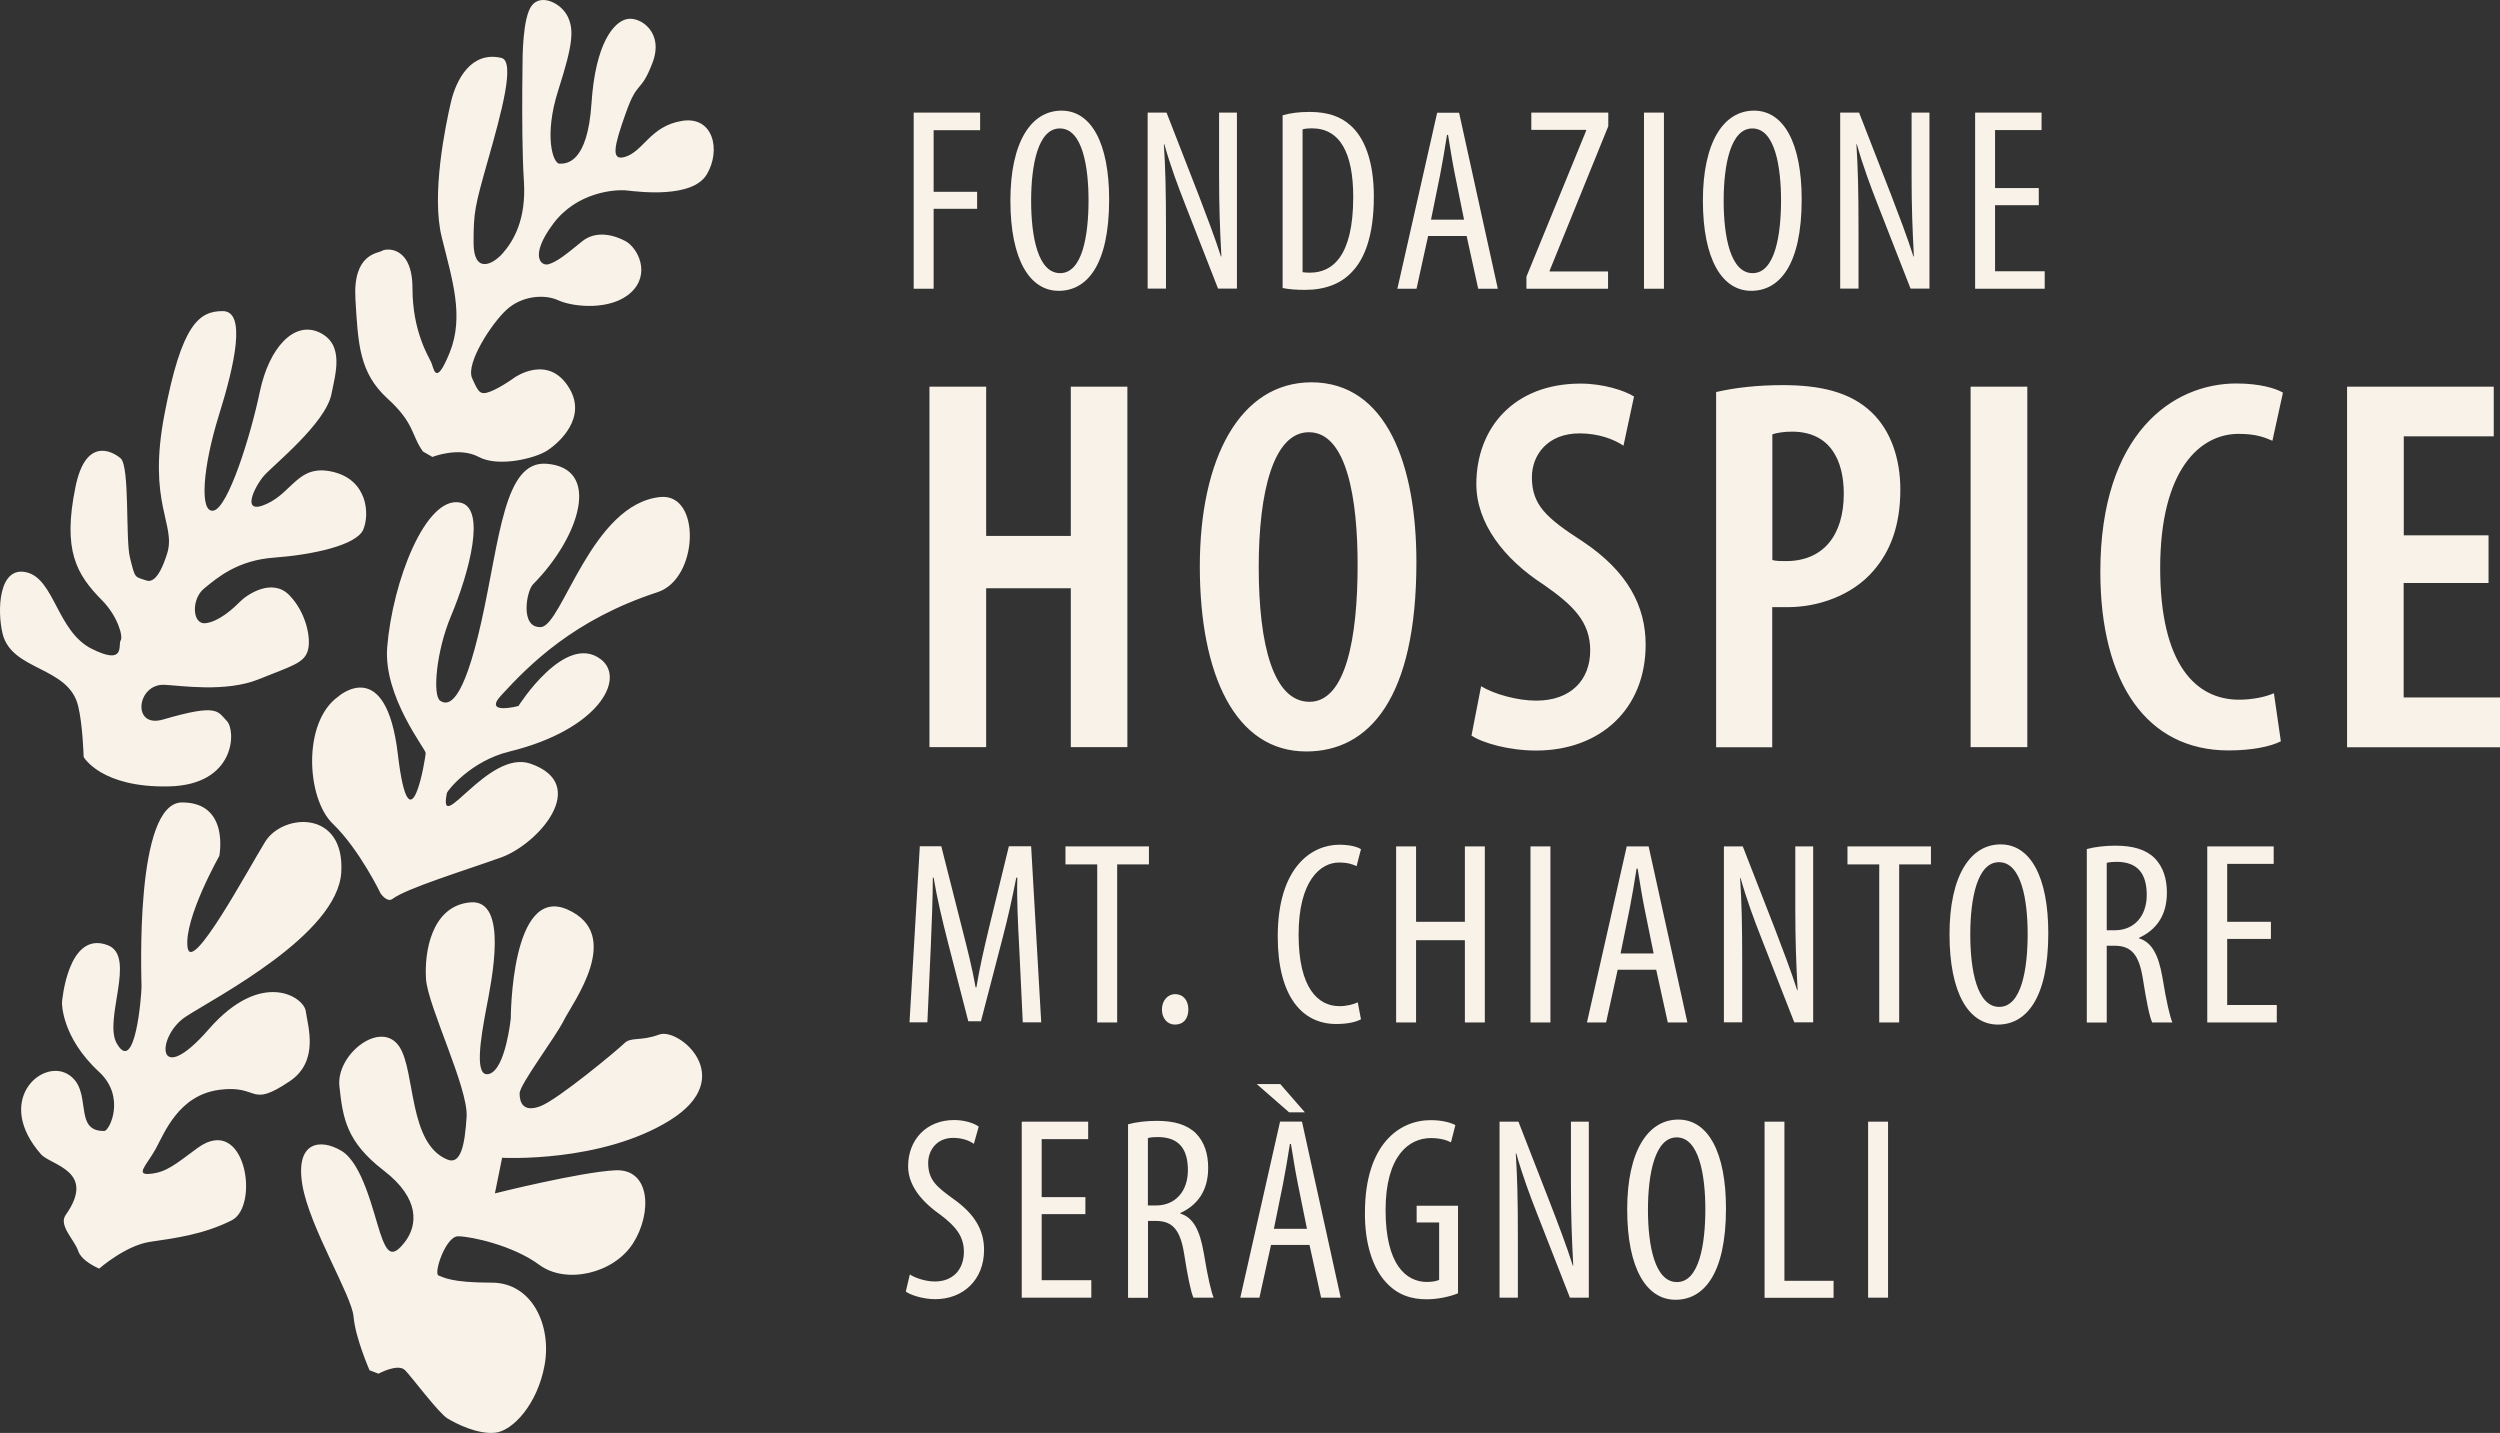 <svg width="82" height="47" viewBox="0 0 82 47" fill="none" xmlns="http://www.w3.org/2000/svg">
<rect x="0" y="0" width="82" height="47" fill="#333333" stroke="none"/>
<path d="M12.122 44.946C12.122 44.946 11.658 43.893 11.597 43.189C11.54 42.486 10.148 40.257 9.916 38.855C9.684 37.448 10.498 37.333 11.194 37.744C11.89 38.156 12.236 39.735 12.468 40.438C12.7 41.137 12.875 41.26 13.282 40.734C13.689 40.204 13.799 39.324 12.582 38.39C11.365 37.452 11.247 36.688 11.133 35.635C11.015 34.578 12.51 33.414 13.107 34.343C13.628 35.162 13.396 37.506 14.67 38.032C15.111 38.217 15.248 37.56 15.305 36.626C15.362 35.688 14.031 32.995 13.974 32.115C13.913 31.239 14.149 29.713 15.423 29.598C16.697 29.483 16.122 32.176 15.944 33.11C15.769 34.048 15.537 35.393 16.058 35.22C16.587 35.043 16.754 33.402 16.754 33.402C16.754 33.402 16.754 29.014 18.613 29.832C20.469 30.654 18.788 32.879 18.496 33.464C18.203 34.048 17.043 35.569 17.043 35.865C17.043 36.157 17.157 36.507 17.743 36.276C18.324 36.042 20.233 34.459 20.469 34.228C20.701 33.994 20.99 34.167 21.625 33.932C22.264 33.698 24.23 35.339 21.975 36.745C19.712 38.152 16.469 37.975 16.469 37.975L16.233 39.143C16.233 39.143 19.02 38.444 20.18 38.386C21.34 38.325 21.397 39.789 20.762 40.784C20.123 41.779 18.56 42.133 17.689 41.487C16.819 40.842 15.43 40.55 15.024 40.55C14.617 40.55 14.21 41.779 14.385 41.837C14.56 41.898 14.791 42.071 16.13 42.071C17.457 42.071 18.096 43.478 17.864 44.769C17.632 46.056 16.819 46.936 16.237 46.994C15.659 47.051 14.963 46.698 14.678 46.525C14.385 46.348 13.514 45.176 13.286 44.942C13.05 44.707 12.415 45.057 12.415 45.057L12.122 44.946ZM3.254 41.61C3.254 41.61 4.124 40.845 4.934 40.73C5.748 40.611 6.672 40.492 7.6 40.027C8.528 39.558 8.053 36.511 6.482 37.652C5.729 38.209 5.455 38.447 4.934 38.501C4.41 38.559 4.82 38.205 5.109 37.679C5.398 37.153 5.859 35.923 7.193 35.746C8.524 35.569 8.152 36.376 9.513 35.458C10.483 34.797 10.091 33.64 10.03 33.172C9.977 32.706 8.585 31.769 6.847 33.759C5.109 35.75 5.109 33.994 6.091 33.348C7.075 32.706 11.076 30.654 11.194 28.606C11.312 26.554 9.281 26.673 8.699 27.607C8.121 28.545 6.269 32.003 6.151 31.066C6.033 30.128 7.193 28.076 7.193 28.076C7.193 28.076 7.543 26.32 5.973 26.32C4.41 26.32 4.642 32.057 4.642 32.353C4.642 32.649 4.436 35.281 3.832 34.228C3.383 33.456 4.482 31.373 3.539 31.004C2.219 30.493 2.033 32.879 2.033 32.879C2.033 32.879 2.002 34.009 3.25 35.158C4.136 35.98 3.592 37.087 3.425 37.095C2.352 37.122 3.09 35.723 2.208 35.224C1.341 34.736 -0.18 36.115 1.341 37.856C1.66 38.225 3.181 38.398 2.155 39.85C1.911 40.192 2.444 40.669 2.561 41.022C2.672 41.376 3.254 41.61 3.254 41.61ZM11.091 22.85C9.916 23.688 10.049 26.189 10.916 27.019C11.787 27.857 12.487 29.31 12.487 29.31C12.487 29.31 12.7 29.617 12.875 29.483C13.343 29.133 15.221 28.56 16.442 28.122C17.655 27.684 19.374 25.732 17.4 25.048C16.005 24.564 14.358 27.507 14.658 26.012C14.678 25.928 15.442 24.96 16.704 24.652C19.644 23.934 20.541 22.25 19.701 21.62C18.53 20.74 17.005 23.157 17.005 23.157C17.005 23.157 15.83 23.465 16.442 22.804C17.362 21.805 18.819 20.321 21.572 19.422C22.918 18.98 23.006 16.171 21.66 16.302C19.401 16.525 18.439 20.521 17.746 20.567C17.047 20.613 17.267 19.384 17.484 19.165C19.013 17.624 19.747 15.341 17.918 15.211C16.529 15.111 16.396 17.67 15.788 20.395C15.179 23.119 14.7 23.161 14.438 22.984C14.179 22.808 14.312 21.351 14.788 20.218C15.396 18.769 15.959 16.652 15.088 16.483C13.959 16.264 12.875 19.076 12.7 21.228C12.571 22.846 13.963 24.568 13.963 24.698C13.963 24.833 13.441 28.038 13.05 24.744C12.662 21.444 11.091 22.85 11.091 22.85ZM2.744 24.829C2.744 24.829 3.311 25.84 5.528 25.794C7.745 25.751 7.745 23.949 7.437 23.645C7.133 23.334 7.163 23.069 5.353 23.599C4.311 23.907 4.482 22.416 5.398 22.462C5.919 22.485 7.395 22.719 8.483 22.281C9.57 21.843 9.962 21.751 10.091 21.359C10.22 20.963 10.046 20.087 9.483 19.515C8.912 18.942 8.087 19.515 7.87 19.737C7.654 19.956 7.178 20.395 6.737 20.441C6.303 20.487 6.265 19.649 6.699 19.299C7.133 18.946 7.783 18.377 9 18.289C10.217 18.2 11.696 17.893 11.917 17.366C12.133 16.84 12.046 15.741 10.916 15.476C9.783 15.211 9.612 16.137 8.745 16.529C7.874 16.924 8.349 15.96 8.657 15.606C8.962 15.257 10.681 13.885 10.871 12.928C11 12.267 11.308 11.303 10.483 10.907C9.658 10.511 8.832 11.387 8.524 12.84C8.224 14.288 7.482 16.659 7.003 16.748C6.528 16.84 6.657 15.299 7.178 13.627C7.699 11.96 8.087 10.204 7.307 10.204C6.524 10.204 5.957 10.642 5.395 13.589C4.828 16.532 5.786 17.194 5.482 18.158C5.178 19.119 4.912 19.08 4.782 19.034C4.41 18.907 4.436 18.988 4.261 18.285C4.113 17.685 4.261 15.299 3.957 15.034C3.653 14.773 2.805 14.361 2.478 15.96C2.044 18.066 2.512 18.846 3.352 19.695C3.866 20.221 4.045 20.879 3.957 21.009C3.866 21.144 4.132 21.847 3.003 21.278C1.873 20.706 1.786 18.992 0.873 18.773C-0.044 18.55 -0.101 20.022 0.086 20.79C0.394 22.02 2.257 21.847 2.565 23.165C2.714 23.772 2.744 24.829 2.744 24.829ZM13.875 14.811L14.183 14.988C14.183 14.988 15.054 14.638 15.704 14.988C16.358 15.337 17.579 15.03 17.963 14.769C18.359 14.507 19.252 13.693 18.674 12.736C17.994 11.591 16.879 12.382 16.879 12.382C16.879 12.382 16.442 12.701 16.092 12.84C15.746 12.97 15.7 12.882 15.484 12.402C15.271 11.914 16.134 10.595 16.617 10.158C17.096 9.716 17.834 9.631 18.313 9.85C18.792 10.073 20.051 10.2 20.701 9.589C21.352 8.974 20.918 8.14 20.53 7.917C20.135 7.698 19.541 7.552 19.093 7.917C18.496 8.405 18.267 8.578 18.005 8.663C17.746 8.751 17.355 8.401 18.138 7.348C18.922 6.292 20.184 6.203 20.576 6.249C20.964 6.292 22.705 6.511 23.181 5.723C23.656 4.931 23.401 3.79 22.359 3.967C21.314 4.144 21.108 4.974 20.488 5.15C20.032 5.277 20.138 4.797 20.53 3.698C20.918 2.599 21.009 3.083 21.397 2.072C21.793 1.062 21.006 0.539 20.572 0.624C20.135 0.708 19.53 1.411 19.401 3.39C19.271 5.369 18.572 5.369 18.355 5.369C18.134 5.369 17.834 4.447 18.313 2.952C18.792 1.458 18.834 0.977 18.617 0.535C18.397 0.097 17.746 -0.214 17.442 0.182C17.138 0.578 17.138 1.896 17.138 2.207C17.138 2.307 17.134 2.599 17.13 2.995C17.127 3.813 17.127 5.077 17.184 5.938C17.267 7.214 16.834 7.913 16.488 8.309C16.138 8.705 15.533 8.97 15.533 7.959C15.533 6.949 15.575 6.772 16.009 5.239C16.446 3.698 16.91 2.011 16.446 1.899C15.461 1.669 14.966 2.599 14.791 3.348C14.617 4.098 14.137 6.38 14.491 7.787C14.837 9.189 15.229 10.377 14.75 11.564C14.271 12.748 14.229 12.044 14.137 11.871C14.054 11.691 13.529 10.857 13.529 9.458C13.529 8.052 12.662 8.14 12.529 8.228C12.399 8.313 11.57 8.313 11.658 9.808C11.745 11.303 11.791 12.225 12.7 13.063C13.613 13.889 13.487 14.284 13.875 14.811ZM29.969 9.47H30.623V6.849H32.049V6.292H30.623V4.27H32.148V3.694H29.969V9.47ZM36.38 6.541C36.38 8.709 35.643 9.539 34.726 9.539C33.776 9.539 33.141 8.52 33.141 6.576C33.141 4.666 33.817 3.629 34.818 3.629C35.795 3.629 36.38 4.697 36.38 6.541ZM33.821 6.584C33.821 7.775 34.049 8.959 34.772 8.959C35.51 8.959 35.704 7.698 35.704 6.568C35.704 5.489 35.51 4.213 34.764 4.213C34.049 4.209 33.821 5.408 33.821 6.584ZM37.643 9.47V3.694H38.263L39.316 6.399C39.552 7.018 39.849 7.787 40.047 8.413H40.062C40.012 7.506 39.986 6.761 39.986 5.758V3.694H40.571V9.466H39.952L38.868 6.691C38.639 6.107 38.392 5.45 38.191 4.732H38.175C38.225 5.504 38.244 6.238 38.244 7.471V9.466H37.643V9.47ZM42.07 3.782C42.325 3.706 42.621 3.671 42.952 3.671C43.553 3.671 43.979 3.825 44.291 4.109C44.732 4.493 45.062 5.239 45.062 6.449C45.062 7.767 44.739 8.49 44.378 8.882C44.005 9.308 43.462 9.508 42.8 9.508C42.537 9.508 42.267 9.489 42.07 9.447V3.782ZM42.724 8.928C42.819 8.943 42.91 8.943 42.971 8.943C43.694 8.943 44.386 8.421 44.386 6.461C44.386 5.004 43.944 4.209 43.028 4.209C42.925 4.209 42.807 4.217 42.724 4.244V8.928ZM46.842 7.74L46.462 9.47H45.834L47.139 3.698H47.858L49.128 9.47H48.485L48.105 7.74H46.842ZM48.021 7.206L47.725 5.742C47.641 5.331 47.565 4.851 47.496 4.424H47.462C47.394 4.862 47.31 5.358 47.234 5.742L46.937 7.206H48.021ZM50.067 9.074L52.026 4.286V4.259H50.227V3.694H52.752V4.14L50.828 8.878V8.905H52.744V9.47H50.067V9.074ZM54.577 9.47H53.923V3.694H54.577V9.47ZM59.095 6.541C59.095 8.709 58.357 9.539 57.441 9.539C56.49 9.539 55.855 8.52 55.855 6.576C55.855 4.666 56.532 3.629 57.532 3.629C58.51 3.629 59.095 4.697 59.095 6.541ZM56.536 6.584C56.536 7.775 56.764 8.959 57.487 8.959C58.224 8.959 58.418 7.698 58.418 6.568C58.418 5.489 58.224 4.213 57.479 4.213C56.764 4.209 56.536 5.408 56.536 6.584ZM60.358 9.47V3.694H60.978L62.031 6.399C62.267 7.018 62.563 7.787 62.761 8.413H62.776C62.727 7.506 62.7 6.761 62.7 5.758V3.694H63.286V9.466H62.666L61.582 6.691C61.354 6.107 61.107 5.45 60.905 4.732H60.89C60.94 5.504 60.959 6.238 60.959 7.471V9.466H60.358V9.47ZM66.872 6.73H65.438V8.897H67.066V9.47H64.784V3.694H66.963V4.267H65.438V6.169H66.872V6.73ZM32.346 12.682V17.578H35.122V12.682H36.978V24.506H35.122V19.295H32.346V24.506H30.486V12.682H32.346ZM46.458 18.439C46.458 22.896 44.914 24.648 42.846 24.648C40.518 24.648 39.354 22.139 39.354 18.577C39.354 15.034 40.674 12.54 43.017 12.54C45.489 12.544 46.458 15.261 46.458 18.439ZM41.286 18.596C41.286 21.174 41.773 23.019 42.952 23.019C44.15 23.019 44.53 20.898 44.53 18.527C44.53 16.387 44.184 14.177 42.933 14.177C41.773 14.173 41.286 16.121 41.286 18.596ZM48.58 22.508C49.014 22.773 49.778 22.981 50.387 22.981C51.531 22.981 52.159 22.297 52.159 21.332C52.159 20.387 51.584 19.841 50.63 19.176C49.329 18.335 48.424 17.159 48.424 15.879C48.424 14.039 49.656 12.582 51.843 12.582C52.589 12.582 53.284 12.809 53.596 13.005L53.25 14.619C52.938 14.408 52.432 14.215 51.809 14.215C50.752 14.215 50.246 14.934 50.246 15.652C50.246 16.563 50.714 16.986 51.911 17.758C53.387 18.742 53.977 19.88 53.977 21.144C53.977 23.265 52.482 24.618 50.383 24.618C49.497 24.618 48.63 24.372 48.265 24.126L48.58 22.508ZM56.289 12.859C56.897 12.717 57.642 12.632 58.475 12.632C59.708 12.632 60.696 12.859 61.392 13.527C62.016 14.123 62.331 15.038 62.331 16.056C62.331 17.247 62.001 18.073 61.464 18.704C60.769 19.526 59.643 19.914 58.65 19.914H58.129V24.51H56.289V12.859ZM58.129 18.369C58.266 18.404 58.407 18.404 58.582 18.404C59.799 18.404 60.476 17.562 60.476 16.194C60.476 15.088 60.023 14.158 58.776 14.158C58.532 14.158 58.289 14.192 58.133 14.246V18.369H58.129ZM66.496 24.506H64.636V12.682H66.496V24.506ZM74.812 24.314C74.466 24.491 73.858 24.614 73.094 24.614C70.42 24.614 68.891 22.404 68.891 18.754C68.891 14.211 71.272 12.578 73.352 12.578C74.117 12.578 74.638 12.736 74.881 12.878L74.535 14.457C74.257 14.335 73.98 14.231 73.424 14.231C72.158 14.231 70.854 15.407 70.854 18.634C70.854 21.809 72.033 22.95 73.44 22.95C73.873 22.95 74.307 22.861 74.584 22.738L74.812 24.314ZM81.62 19.122H78.84V22.877H82V24.51H76.984V12.682H81.795V14.311H78.844V17.558H81.624V19.122H81.62ZM33.429 31.05C33.388 30.289 33.346 29.44 33.369 28.787H33.334C33.209 29.429 33.057 30.113 32.878 30.793L32.175 33.498H31.76L31.091 30.904C30.904 30.166 30.733 29.456 30.623 28.787H30.596C30.596 29.463 30.562 30.27 30.528 31.093L30.418 33.533H29.832L30.17 27.757H30.874L31.543 30.397C31.737 31.158 31.882 31.723 32 32.384H32.026C32.136 31.723 32.262 31.177 32.448 30.397L33.091 27.757H33.821L34.152 33.533H33.547L33.429 31.05ZM35.989 28.353H34.947V27.761H37.685V28.353H36.643V33.536H35.989V28.353ZM38.533 33.606C38.297 33.606 38.111 33.41 38.111 33.11C38.111 32.818 38.305 32.607 38.544 32.607C38.807 32.607 38.978 32.81 38.978 33.11C38.978 33.41 38.818 33.606 38.544 33.606H38.533ZM44.64 33.433C44.462 33.529 44.184 33.587 43.827 33.587C42.709 33.587 41.91 32.68 41.91 30.716C41.91 28.437 43.028 27.707 43.929 27.707C44.275 27.707 44.523 27.776 44.64 27.853L44.496 28.41C44.359 28.349 44.218 28.291 43.918 28.291C43.309 28.291 42.594 28.891 42.594 30.654C42.594 32.418 43.237 33.002 43.933 33.002C44.18 33.002 44.401 32.941 44.534 32.876L44.64 33.433ZM46.447 27.761V30.236H48.048V27.761H48.702V33.536H48.048V30.839H46.447V33.536H45.793V27.761H46.447ZM50.854 33.536H50.2V27.761H50.854V33.536ZM53.06 31.807L52.68 33.536H52.052L53.357 27.761H54.075L55.346 33.536H54.703L54.323 31.807H53.06ZM54.239 31.273L53.942 29.809C53.859 29.398 53.783 28.918 53.714 28.491H53.68C53.611 28.929 53.528 29.425 53.452 29.809L53.155 31.273H54.239ZM56.544 33.536V27.761H57.163L58.217 30.466C58.453 31.085 58.749 31.853 58.947 32.48H58.962C58.913 31.573 58.886 30.827 58.886 29.825V27.761H59.472V33.533H58.852L57.768 30.758C57.54 30.178 57.293 29.517 57.091 28.799H57.076C57.125 29.571 57.144 30.305 57.144 31.538V33.533H56.544V33.536ZM61.639 28.353H60.597V27.761H63.335V28.353H62.293V33.536H61.639V28.353ZM67.184 30.608C67.184 32.776 66.446 33.606 65.53 33.606C64.579 33.606 63.944 32.587 63.944 30.643C63.944 28.733 64.621 27.696 65.621 27.696C66.598 27.696 67.184 28.764 67.184 30.608ZM64.625 30.651C64.625 31.842 64.853 33.026 65.575 33.026C66.313 33.026 66.507 31.765 66.507 30.635C66.507 29.555 66.313 28.28 65.568 28.28C64.853 28.276 64.625 29.475 64.625 30.651ZM68.447 27.849C68.728 27.773 69.066 27.738 69.386 27.738C69.952 27.738 70.378 27.857 70.675 28.149C70.956 28.441 71.074 28.825 71.074 29.279C71.074 30.017 70.736 30.497 70.158 30.762V30.777C70.58 30.904 70.8 31.315 70.93 32.072C71.059 32.868 71.177 33.356 71.253 33.536H70.591C70.508 33.364 70.397 32.818 70.287 32.107C70.162 31.319 69.914 31.02 69.355 31.02H69.101V33.54H68.447V27.849ZM69.101 30.512H69.371C69.998 30.512 70.413 30.051 70.413 29.356C70.413 28.687 70.143 28.276 69.439 28.268C69.314 28.268 69.184 28.276 69.101 28.303V30.512ZM74.486 30.797H73.052V32.964H74.679V33.536H72.398V27.761H74.577V28.334H73.052V30.236H74.486V30.797ZM29.843 41.802C30.037 41.929 30.376 42.033 30.665 42.033C31.258 42.033 31.616 41.637 31.616 41.057C31.616 40.526 31.311 40.2 30.863 39.858C30.414 39.543 29.786 39.001 29.786 38.255C29.786 37.383 30.387 36.737 31.296 36.737C31.654 36.737 31.965 36.849 32.102 36.953L31.943 37.518C31.798 37.414 31.562 37.322 31.266 37.322C30.707 37.322 30.444 37.748 30.444 38.144C30.444 38.717 30.741 38.939 31.285 39.335C31.973 39.823 32.277 40.353 32.277 40.995C32.277 41.99 31.581 42.613 30.676 42.613C30.285 42.613 29.87 42.482 29.71 42.363L29.843 41.802ZM35.601 39.823H34.167V41.99H35.795V42.563H33.513V36.791H35.692V37.364H34.167V39.266H35.601V39.823ZM37 36.876C37.282 36.799 37.62 36.764 37.94 36.764C38.506 36.764 38.932 36.883 39.229 37.176C39.51 37.468 39.628 37.852 39.628 38.305C39.628 39.043 39.29 39.523 38.712 39.789V39.804C39.134 39.931 39.354 40.342 39.484 41.099C39.613 41.894 39.731 42.383 39.807 42.563H39.145C39.062 42.39 38.951 41.844 38.841 41.134C38.715 40.346 38.468 40.046 37.909 40.046H37.654V42.567H37V36.876ZM37.651 39.539H37.921C38.548 39.539 38.963 39.078 38.963 38.382C38.963 37.714 38.693 37.302 37.989 37.295C37.864 37.295 37.734 37.302 37.651 37.329V39.539ZM41.689 40.834L41.309 42.563H40.682L41.986 36.788H42.705L43.975 42.563H43.332L42.952 40.834H41.689ZM41.994 35.558L42.8 36.484H42.283L41.222 35.558H41.994ZM42.868 40.304L42.572 38.84C42.488 38.428 42.412 37.948 42.343 37.521H42.309C42.241 37.959 42.157 38.455 42.081 38.84L41.784 40.304H42.868ZM47.82 42.421C47.572 42.525 47.166 42.617 46.8 42.617C46.298 42.617 45.834 42.478 45.454 42.052C45.04 41.606 44.758 40.811 44.77 39.758C44.777 37.514 45.914 36.741 46.922 36.741C47.28 36.741 47.557 36.81 47.736 36.903L47.592 37.468C47.439 37.391 47.234 37.329 46.93 37.329C46.219 37.329 45.447 37.902 45.447 39.693C45.447 41.476 46.116 42.048 46.804 42.048C47.025 42.048 47.15 42.006 47.204 41.979V40.096H46.466V39.547H47.823V42.421H47.82ZM49.185 42.563V36.791H49.805L50.858 39.497C51.094 40.111 51.391 40.884 51.588 41.51H51.603C51.554 40.603 51.527 39.858 51.527 38.855V36.791H52.113V42.563H51.493L50.409 39.789C50.181 39.208 49.934 38.547 49.733 37.829H49.717C49.767 38.601 49.786 39.335 49.786 40.569V42.563H49.185ZM56.612 39.635C56.612 41.802 55.874 42.632 54.958 42.632C54.007 42.632 53.372 41.614 53.372 39.669C53.372 37.76 54.049 36.722 55.049 36.722C56.026 36.722 56.612 37.794 56.612 39.635ZM54.053 39.677C54.053 40.868 54.281 42.052 55.003 42.052C55.741 42.052 55.935 40.792 55.935 39.662C55.935 38.582 55.741 37.306 54.996 37.306C54.281 37.306 54.053 38.505 54.053 39.677ZM57.874 36.791H58.529V42.01H60.141V42.567H57.878V36.791H57.874ZM61.928 42.563H61.274V36.791H61.928V42.563ZM36.38 6.541C36.38 8.709 35.643 9.539 34.726 9.539C33.776 9.539 33.141 8.52 33.141 6.576C33.141 4.666 33.817 3.629 34.818 3.629C35.795 3.629 36.38 4.697 36.38 6.541ZM33.821 6.584C33.821 7.775 34.049 8.959 34.772 8.959C35.51 8.959 35.704 7.698 35.704 6.568C35.704 5.489 35.51 4.213 34.764 4.213C34.049 4.209 33.821 5.408 33.821 6.584ZM37.643 9.47V3.694H38.263L39.316 6.399C39.552 7.018 39.849 7.787 40.047 8.413H40.062C40.012 7.506 39.986 6.761 39.986 5.758V3.694H40.571V9.466H39.952L38.868 6.691C38.639 6.107 38.392 5.45 38.191 4.732H38.175C38.225 5.504 38.244 6.238 38.244 7.471V9.466H37.643V9.47ZM42.07 3.782C42.325 3.706 42.621 3.671 42.952 3.671C43.553 3.671 43.979 3.825 44.291 4.109C44.732 4.493 45.062 5.239 45.062 6.449C45.062 7.767 44.739 8.49 44.378 8.882C44.005 9.308 43.462 9.508 42.8 9.508C42.537 9.508 42.267 9.489 42.07 9.447V3.782ZM42.724 8.928C42.819 8.943 42.91 8.943 42.971 8.943C43.694 8.943 44.386 8.421 44.386 6.461C44.386 5.004 43.944 4.209 43.028 4.209C42.925 4.209 42.807 4.217 42.724 4.244V8.928ZM46.842 7.74L46.462 9.47H45.834L47.139 3.698H47.858L49.128 9.47H48.485L48.105 7.74H46.842ZM48.021 7.206L47.725 5.742C47.641 5.331 47.565 4.851 47.496 4.424H47.462C47.394 4.862 47.31 5.358 47.234 5.742L46.937 7.206H48.021ZM50.067 9.074L52.026 4.286V4.259H50.227V3.694H52.752V4.14L50.828 8.878V8.905H52.744V9.47H50.067V9.074ZM54.577 9.47H53.923V3.694H54.577V9.47ZM59.095 6.541C59.095 8.709 58.357 9.539 57.441 9.539C56.49 9.539 55.855 8.52 55.855 6.576C55.855 4.666 56.532 3.629 57.532 3.629C58.51 3.629 59.095 4.697 59.095 6.541ZM56.536 6.584C56.536 7.775 56.764 8.959 57.487 8.959C58.224 8.959 58.418 7.698 58.418 6.568C58.418 5.489 58.224 4.213 57.479 4.213C56.764 4.209 56.536 5.408 56.536 6.584ZM60.358 9.47V3.694H60.978L62.031 6.399C62.267 7.018 62.563 7.787 62.761 8.413H62.776C62.727 7.506 62.7 6.761 62.7 5.758V3.694H63.286V9.466H62.666L61.582 6.691C61.354 6.107 61.107 5.45 60.905 4.732H60.89C60.94 5.504 60.959 6.238 60.959 7.471V9.466H60.358V9.47ZM66.872 6.73H65.438V8.897H67.066V9.47H64.784V3.694H66.963V4.267H65.438V6.169H66.872V6.73ZM32.346 12.682V17.578H35.122V12.682H36.978V24.506H35.122V19.295H32.346V24.506H30.486V12.682H32.346ZM46.458 18.439C46.458 22.896 44.914 24.648 42.846 24.648C40.518 24.648 39.354 22.139 39.354 18.577C39.354 15.034 40.674 12.54 43.017 12.54C45.489 12.544 46.458 15.261 46.458 18.439ZM41.286 18.596C41.286 21.174 41.773 23.019 42.952 23.019C44.15 23.019 44.53 20.898 44.53 18.527C44.53 16.387 44.184 14.177 42.933 14.177C41.773 14.173 41.286 16.121 41.286 18.596ZM48.58 22.508C49.014 22.773 49.778 22.981 50.387 22.981C51.531 22.981 52.159 22.297 52.159 21.332C52.159 20.387 51.584 19.841 50.63 19.176C49.329 18.335 48.424 17.159 48.424 15.879C48.424 14.039 49.656 12.582 51.843 12.582C52.589 12.582 53.284 12.809 53.596 13.005L53.25 14.619C52.938 14.408 52.432 14.215 51.809 14.215C50.752 14.215 50.246 14.934 50.246 15.652C50.246 16.563 50.714 16.986 51.911 17.758C53.387 18.742 53.977 19.88 53.977 21.144C53.977 23.265 52.482 24.618 50.383 24.618C49.497 24.618 48.63 24.372 48.265 24.126L48.58 22.508ZM56.289 12.859C56.897 12.717 57.642 12.632 58.475 12.632C59.708 12.632 60.696 12.859 61.392 13.527C62.016 14.123 62.331 15.038 62.331 16.056C62.331 17.247 62.001 18.073 61.464 18.704C60.769 19.526 59.643 19.914 58.65 19.914H58.129V24.51H56.289V12.859ZM58.129 18.369C58.266 18.404 58.407 18.404 58.582 18.404C59.799 18.404 60.476 17.562 60.476 16.194C60.476 15.088 60.023 14.158 58.776 14.158C58.532 14.158 58.289 14.192 58.133 14.246V18.369H58.129ZM66.496 24.506H64.636V12.682H66.496V24.506ZM74.812 24.314C74.466 24.491 73.858 24.614 73.094 24.614C70.42 24.614 68.891 22.404 68.891 18.754C68.891 14.211 71.272 12.578 73.352 12.578C74.117 12.578 74.638 12.736 74.881 12.878L74.535 14.457C74.257 14.335 73.98 14.231 73.424 14.231C72.158 14.231 70.854 15.407 70.854 18.634C70.854 21.809 72.033 22.95 73.44 22.95C73.873 22.95 74.307 22.861 74.584 22.738L74.812 24.314ZM81.62 19.122H78.84V22.877H82V24.51H76.984V12.682H81.795V14.311H78.844V17.558H81.624V19.122H81.62ZM33.429 31.05C33.388 30.289 33.346 29.44 33.369 28.787H33.334C33.209 29.429 33.057 30.113 32.878 30.793L32.175 33.498H31.76L31.091 30.904C30.904 30.166 30.733 29.456 30.623 28.787H30.596C30.596 29.463 30.562 30.27 30.528 31.093L30.418 33.533H29.832L30.17 27.757H30.874L31.543 30.397C31.737 31.158 31.882 31.723 32 32.384H32.026C32.136 31.723 32.262 31.177 32.448 30.397L33.091 27.757H33.821L34.152 33.533H33.547L33.429 31.05ZM35.989 28.353H34.947V27.761H37.685V28.353H36.643V33.536H35.989V28.353ZM38.533 33.606C38.297 33.606 38.111 33.41 38.111 33.11C38.111 32.818 38.305 32.607 38.544 32.607C38.807 32.607 38.978 32.81 38.978 33.11C38.978 33.41 38.818 33.606 38.544 33.606H38.533ZM44.64 33.433C44.462 33.529 44.184 33.587 43.827 33.587C42.709 33.587 41.91 32.68 41.91 30.716C41.91 28.437 43.028 27.707 43.929 27.707C44.275 27.707 44.523 27.776 44.64 27.853L44.496 28.41C44.359 28.349 44.218 28.291 43.918 28.291C43.309 28.291 42.594 28.891 42.594 30.654C42.594 32.418 43.237 33.002 43.933 33.002C44.18 33.002 44.401 32.941 44.534 32.876L44.64 33.433ZM46.447 27.761V30.236H48.048V27.761H48.702V33.536H48.048V30.839H46.447V33.536H45.793V27.761H46.447ZM50.854 33.536H50.2V27.761H50.854V33.536ZM53.06 31.807L52.68 33.536H52.052L53.357 27.761H54.075L55.346 33.536H54.703L54.323 31.807H53.06ZM54.239 31.273L53.942 29.809C53.859 29.398 53.783 28.918 53.714 28.491H53.68C53.611 28.929 53.528 29.425 53.452 29.809L53.155 31.273H54.239ZM56.544 33.536V27.761H57.163L58.217 30.466C58.453 31.085 58.749 31.853 58.947 32.48H58.962C58.913 31.573 58.886 30.827 58.886 29.825V27.761H59.472V33.533H58.852L57.768 30.758C57.54 30.178 57.293 29.517 57.091 28.799H57.076C57.125 29.571 57.144 30.305 57.144 31.538V33.533H56.544V33.536ZM61.639 28.353H60.597V27.761H63.335V28.353H62.293V33.536H61.639V28.353ZM67.184 30.608C67.184 32.776 66.446 33.606 65.53 33.606C64.579 33.606 63.944 32.587 63.944 30.643C63.944 28.733 64.621 27.696 65.621 27.696C66.598 27.696 67.184 28.764 67.184 30.608ZM64.625 30.651C64.625 31.842 64.853 33.026 65.575 33.026C66.313 33.026 66.507 31.765 66.507 30.635C66.507 29.555 66.313 28.28 65.568 28.28C64.853 28.276 64.625 29.475 64.625 30.651ZM68.447 27.849C68.728 27.773 69.066 27.738 69.386 27.738C69.952 27.738 70.378 27.857 70.675 28.149C70.956 28.441 71.074 28.825 71.074 29.279C71.074 30.017 70.736 30.497 70.158 30.762V30.777C70.58 30.904 70.8 31.315 70.93 32.072C71.059 32.868 71.177 33.356 71.253 33.536H70.591C70.508 33.364 70.397 32.818 70.287 32.107C70.162 31.319 69.914 31.02 69.355 31.02H69.101V33.54H68.447V27.849ZM69.101 30.512H69.371C69.998 30.512 70.413 30.051 70.413 29.356C70.413 28.687 70.143 28.276 69.439 28.268C69.314 28.268 69.184 28.276 69.101 28.303V30.512ZM74.486 30.797H73.052V32.964H74.679V33.536H72.398V27.761H74.577V28.334H73.052V30.236H74.486V30.797ZM29.843 41.802C30.037 41.929 30.376 42.033 30.665 42.033C31.258 42.033 31.616 41.637 31.616 41.057C31.616 40.526 31.311 40.2 30.863 39.858C30.414 39.543 29.786 39.001 29.786 38.255C29.786 37.383 30.387 36.737 31.296 36.737C31.654 36.737 31.965 36.849 32.102 36.953L31.943 37.518C31.798 37.414 31.562 37.322 31.266 37.322C30.707 37.322 30.444 37.748 30.444 38.144C30.444 38.717 30.741 38.939 31.285 39.335C31.973 39.823 32.277 40.353 32.277 40.995C32.277 41.99 31.581 42.613 30.676 42.613C30.285 42.613 29.87 42.482 29.71 42.363L29.843 41.802ZM35.601 39.823H34.167V41.99H35.795V42.563H33.513V36.791H35.692V37.364H34.167V39.266H35.601V39.823ZM37 36.876C37.282 36.799 37.62 36.764 37.94 36.764C38.506 36.764 38.932 36.883 39.229 37.176C39.51 37.468 39.628 37.852 39.628 38.305C39.628 39.043 39.29 39.523 38.712 39.789V39.804C39.134 39.931 39.354 40.342 39.484 41.099C39.613 41.894 39.731 42.383 39.807 42.563H39.145C39.062 42.39 38.951 41.844 38.841 41.134C38.715 40.346 38.468 40.046 37.909 40.046H37.654V42.567H37V36.876ZM37.651 39.539H37.921C38.548 39.539 38.963 39.078 38.963 38.382C38.963 37.714 38.693 37.302 37.989 37.295C37.864 37.295 37.734 37.302 37.651 37.329V39.539ZM41.689 40.834L41.309 42.563H40.682L41.986 36.788H42.705L43.975 42.563H43.332L42.952 40.834H41.689ZM41.994 35.558L42.8 36.484H42.283L41.222 35.558H41.994ZM42.868 40.304L42.572 38.84C42.488 38.428 42.412 37.948 42.343 37.521H42.309C42.241 37.959 42.157 38.455 42.081 38.84L41.784 40.304H42.868ZM47.82 42.421C47.572 42.525 47.166 42.617 46.8 42.617C46.298 42.617 45.834 42.478 45.454 42.052C45.04 41.606 44.758 40.811 44.77 39.758C44.777 37.514 45.914 36.741 46.922 36.741C47.28 36.741 47.557 36.81 47.736 36.903L47.592 37.468C47.439 37.391 47.234 37.329 46.93 37.329C46.219 37.329 45.447 37.902 45.447 39.693C45.447 41.476 46.116 42.048 46.804 42.048C47.025 42.048 47.15 42.006 47.204 41.979V40.096H46.466V39.547H47.823V42.421H47.82ZM49.185 42.563V36.791H49.805L50.858 39.497C51.094 40.111 51.391 40.884 51.588 41.51H51.603C51.554 40.603 51.527 39.858 51.527 38.855V36.791H52.113V42.563H51.493L50.409 39.789C50.181 39.208 49.934 38.547 49.733 37.829H49.717C49.767 38.601 49.786 39.335 49.786 40.569V42.563H49.185ZM56.612 39.635C56.612 41.802 55.874 42.632 54.958 42.632C54.007 42.632 53.372 41.614 53.372 39.669C53.372 37.76 54.049 36.722 55.049 36.722C56.026 36.722 56.612 37.794 56.612 39.635ZM54.053 39.677C54.053 40.868 54.281 42.052 55.003 42.052C55.741 42.052 55.935 40.792 55.935 39.662C55.935 38.582 55.741 37.306 54.996 37.306C54.281 37.306 54.053 38.505 54.053 39.677ZM57.874 36.791H58.529V42.01H60.141V42.567H57.878V36.791H57.874ZM61.928 42.563H61.274V36.791H61.928V42.563Z" fill="#F9F2E9"/>
</svg>
